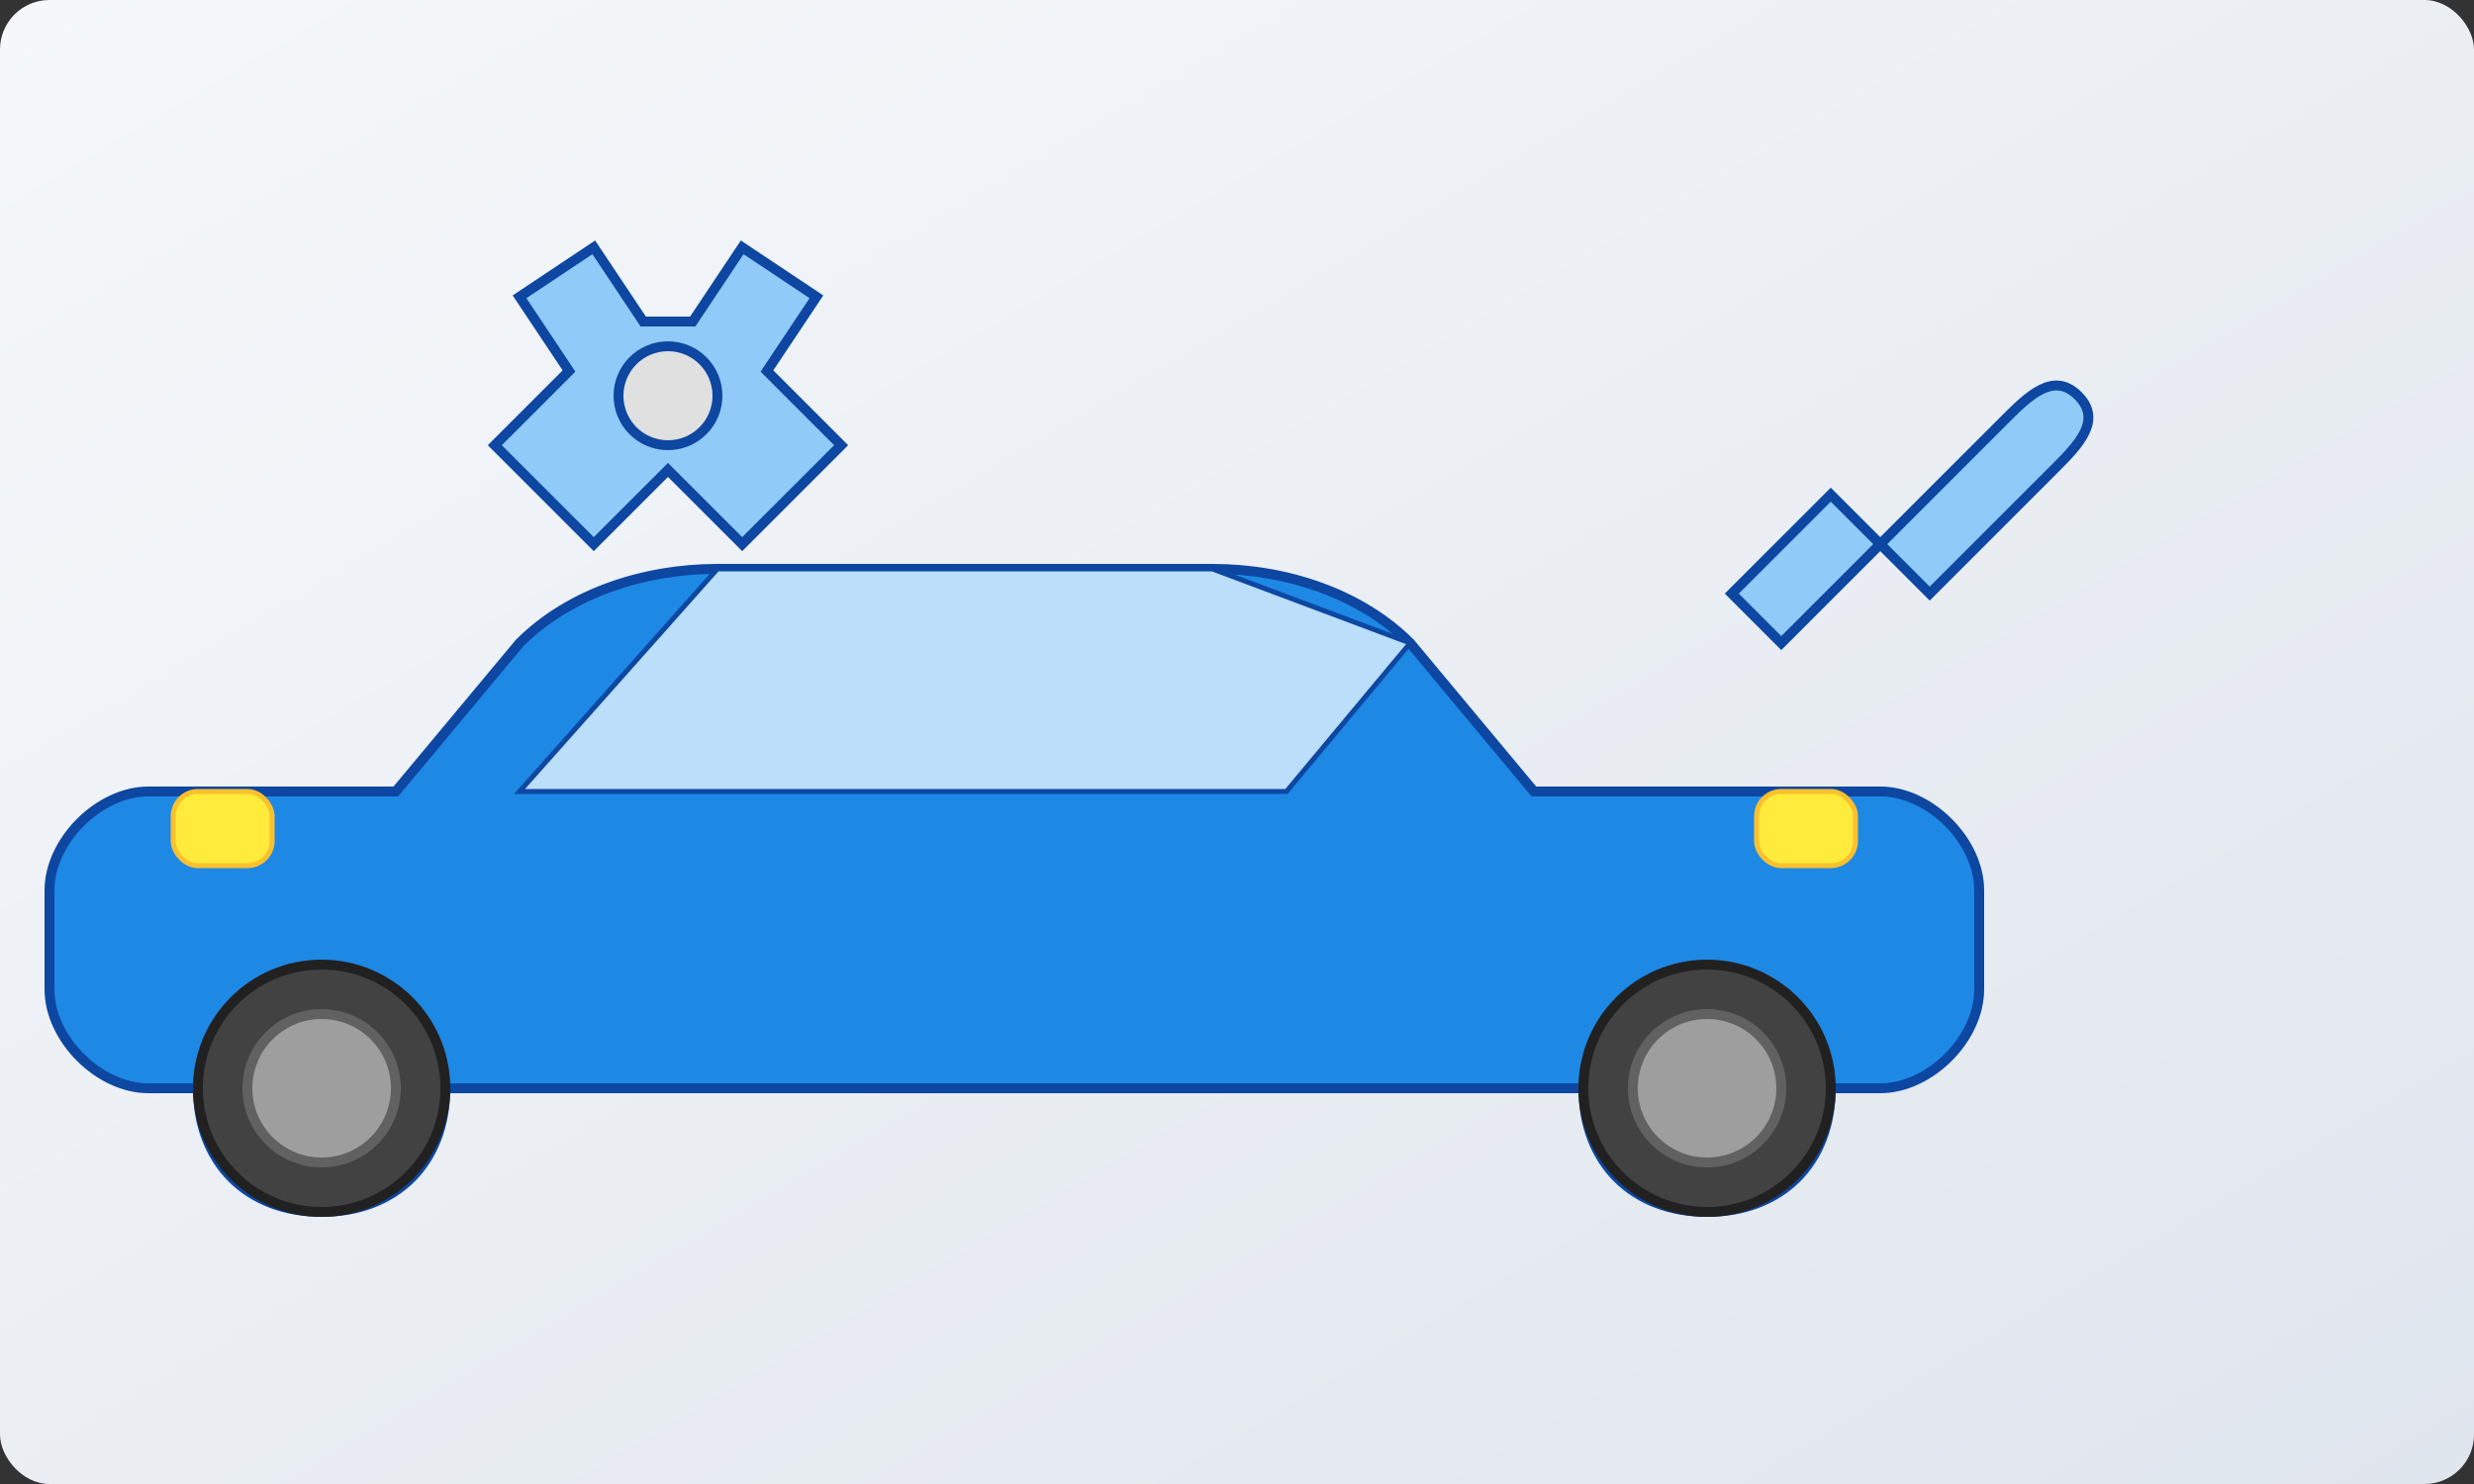 <svg xmlns="http://www.w3.org/2000/svg" width="500" height="300" viewBox="0 0 500 300">
  <rect x="0" y="0" width="500" height="300" fill="#333333" stroke="none"/>
  <defs>
    <linearGradient id="bg-gradient" x1="0%" y1="0%" x2="100%" y2="100%">
      <stop offset="0%" stop-color="#f5f7fa"/>
      <stop offset="100%" stop-color="#e0e6ed"/>
    </linearGradient>
  </defs>
  
  <!-- Background -->
  <rect width="500" height="300" fill="url(#bg-gradient)" rx="10" ry="10"/>
  
  <!-- Car silhouette -->
  <path d="M400,180 C400,170 390,160 380,160 L310,160 L285,130 C275,120 260,115 245,115 L145,115 C130,115 115,120 105,130 L80,160 L30,160 C20,160 10,170 10,180 L10,200 C10,210 20,220 30,220 L40,220 C40,235 50,245 65,245 C80,245 90,235 90,220 L320,220 C320,235 330,245 345,245 C360,245 370,235 370,220 L380,220 C390,220 400,210 400,200 L400,180 Z" fill="#1e88e5" stroke="#0d47a1" stroke-width="2"/>
  
  <!-- Windows -->
  <path d="M285,130 L260,160 L105,160 L145,115 L245,115 L285,130 Z" fill="#bbdefb" stroke="#0d47a1" stroke-width="1"/>
  
  <!-- Wheels -->
  <circle cx="65" cy="220" r="25" fill="#424242" stroke="#212121" stroke-width="2"/>
  <circle cx="65" cy="220" r="15" fill="#9e9e9e" stroke="#616161" stroke-width="2"/>
  <circle cx="345" cy="220" r="25" fill="#424242" stroke="#212121" stroke-width="2"/>
  <circle cx="345" cy="220" r="15" fill="#9e9e9e" stroke="#616161" stroke-width="2"/>
  
  <!-- Headlights -->
  <rect x="35" y="160" width="20" height="15" rx="5" ry="5" fill="#ffeb3b" stroke="#fbc02d" stroke-width="1"/>
  <rect x="355" y="160" width="20" height="15" rx="5" ry="5" fill="#ffeb3b" stroke="#fbc02d" stroke-width="1"/>
  
  <!-- Tools -->
  <path d="M140,65 L150,50 L165,60 L155,75 L170,90 L150,110 L135,95 L120,110 L100,90 L115,75 L105,60 L120,50 L130,65 Z" fill="#90caf9" stroke="#0d47a1" stroke-width="2"/>
  <circle cx="135" cy="80" r="10" fill="#e0e0e0" stroke="#0d47a1" stroke-width="2"/>
  
  <!-- Wrench -->
  <path d="M420,80 C415,75 410,80 405,85 L380,110 L390,120 L415,95 C420,90 425,85 420,80 Z" fill="#90caf9" stroke="#0d47a1" stroke-width="2"/>
  <path d="M380,110 L360,130 L350,120 L370,100 L380,110 Z" fill="#90caf9" stroke="#0d47a1" stroke-width="2"/>
</svg>
